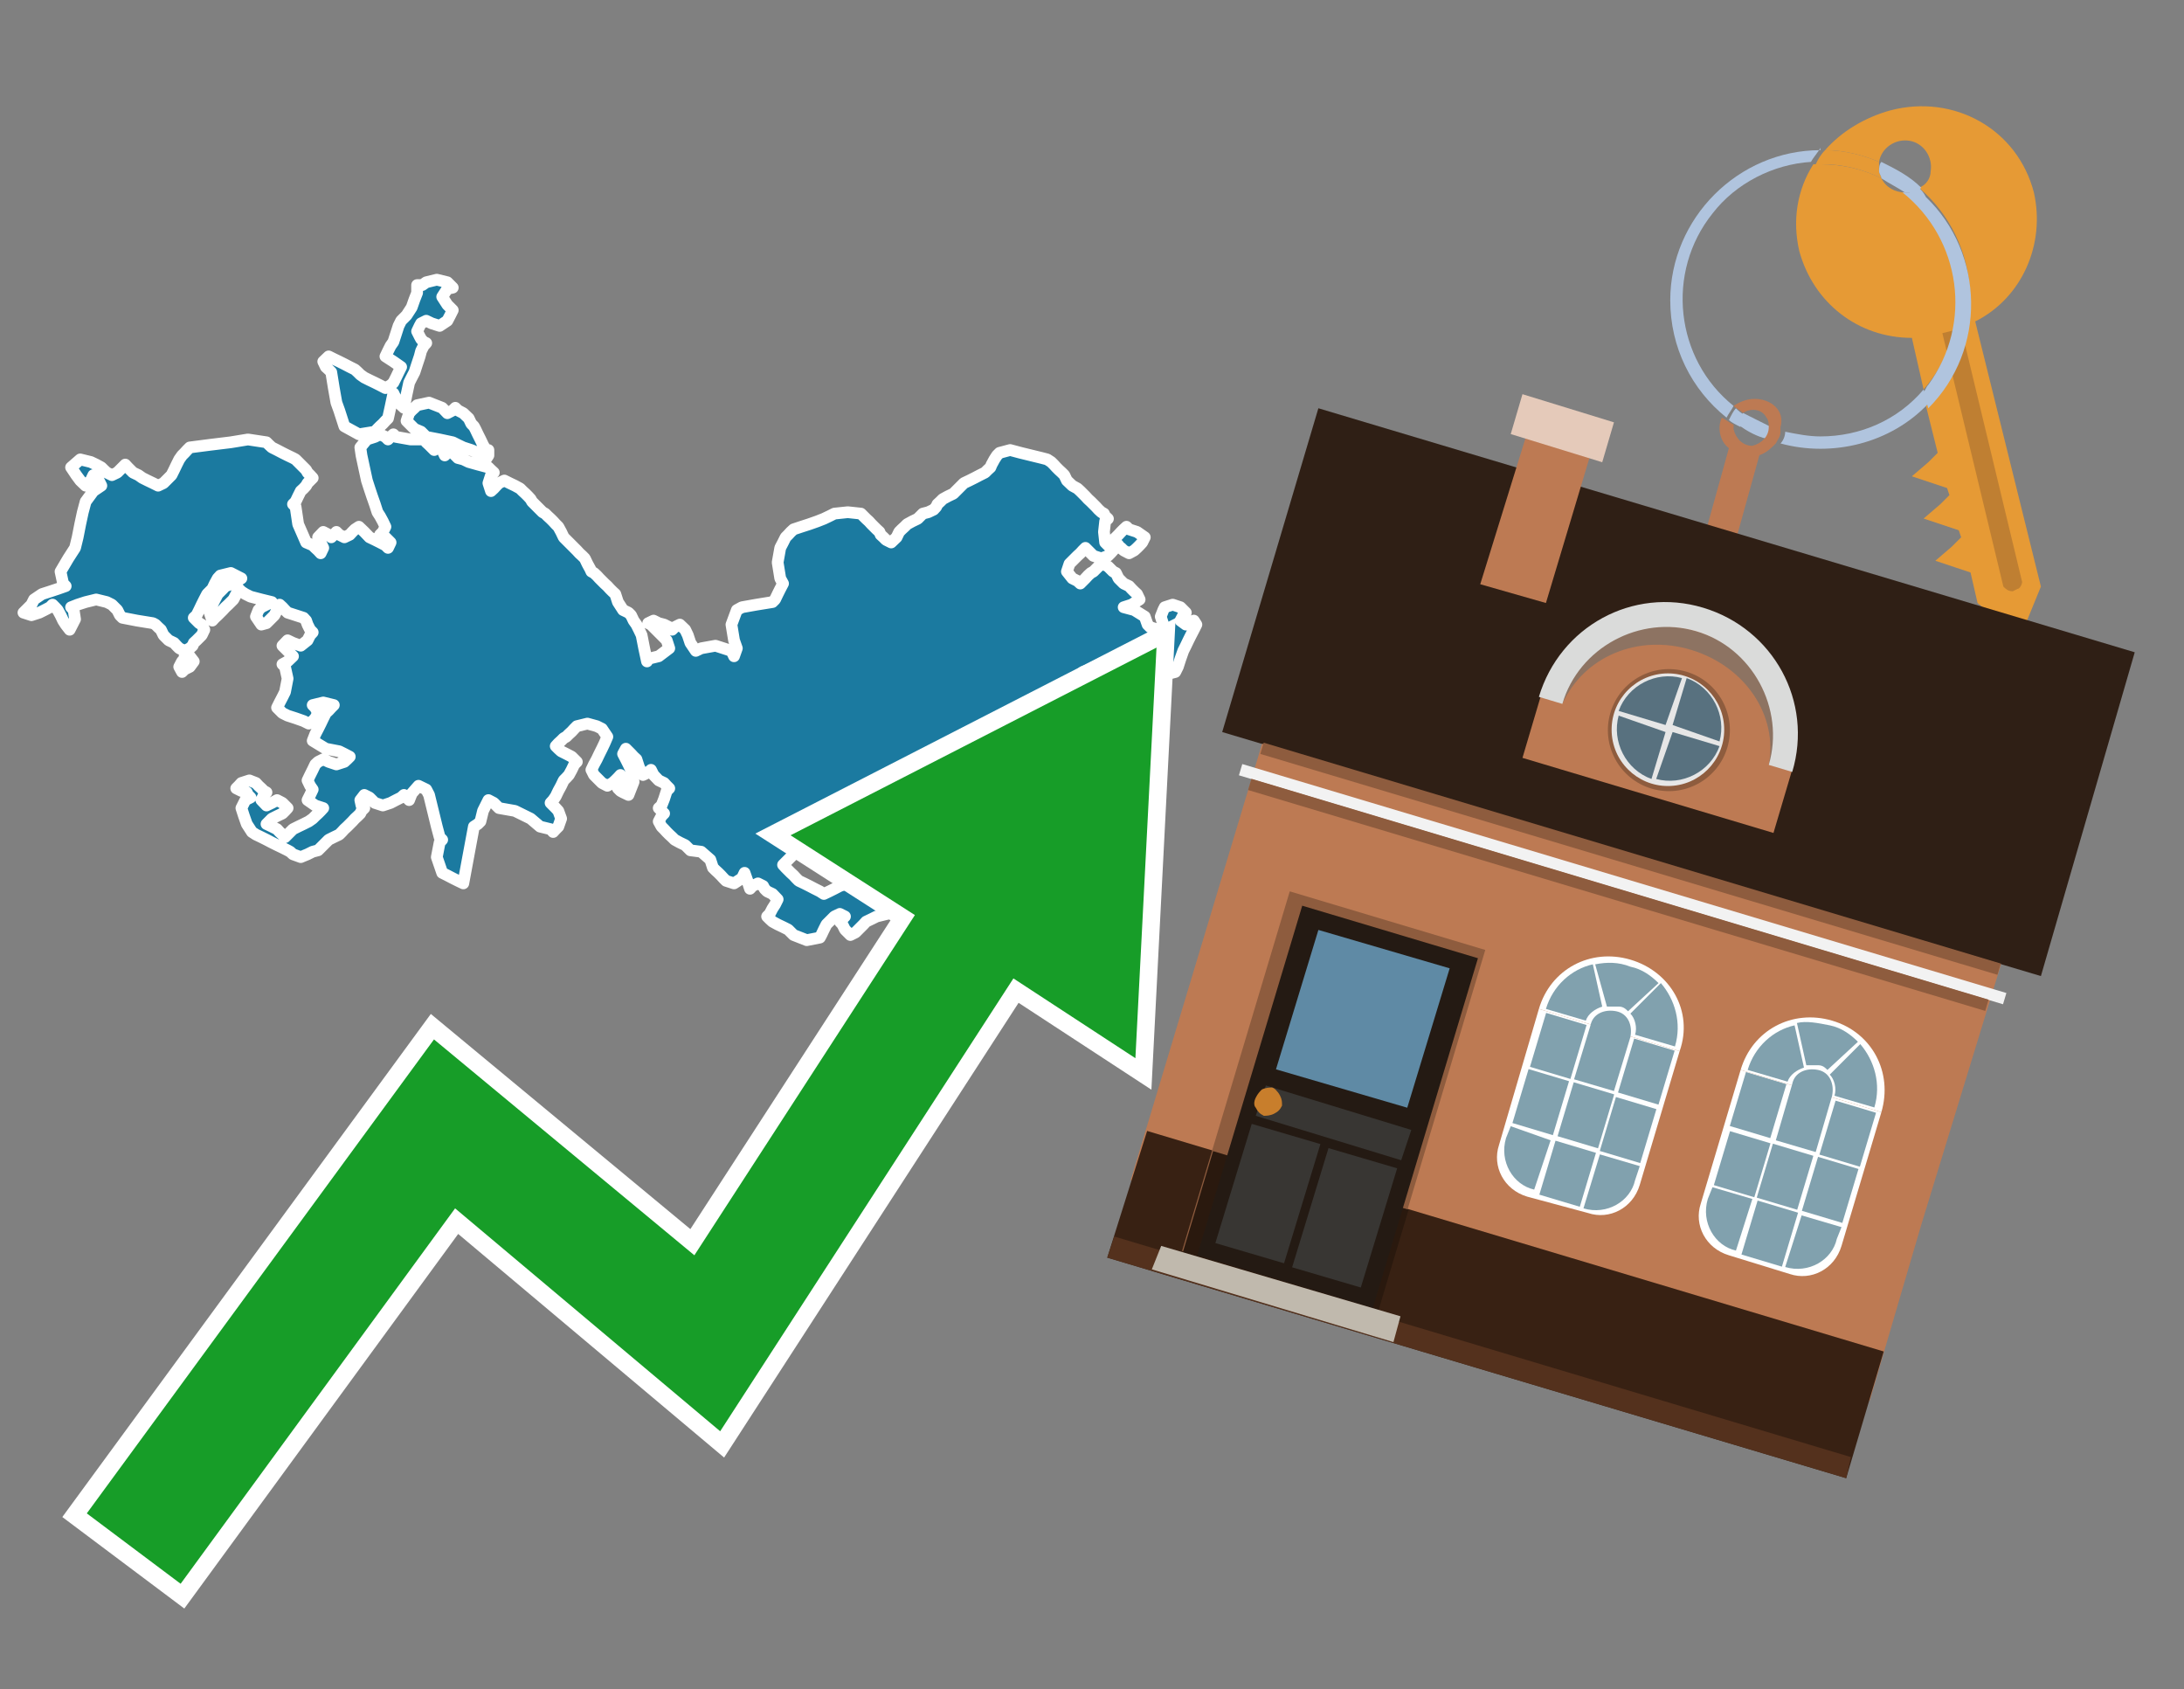 <?xml version="1.0" encoding="utf-8"?>
<!-- Generator: Adobe Illustrator 26.0.3, SVG Export Plug-In . SVG Version: 6.00 Build 0)  -->
<svg version="1.1" id="Text" xmlns="http://www.w3.org/2000/svg" xmlns:xlink="http://www.w3.org/1999/xlink" x="0px" y="0px"
	 width="93.1px" height="72px" viewBox="0 0 93.1 72" style="enable-background:new 0 0 93.1 72;" xml:space="preserve">
<rect x="0" y="0" width="93.1" height="72" fill="#808080" stroke="none"/>
<style type="text/css">
	.st0{fill:#1B7AA0;stroke:#FFFFFF;stroke-width:0.5;stroke-linejoin:round;}
	.st1{fill:none;stroke:#FFFFFF;stroke-width:1.5;stroke-miterlimit:10;}
	.st2{fill:#179D28;}
	.st3{fill:#E69A35;}
	.st4{fill:#B0C4DE;}
	.st5{fill:#BD7A53;}
	.st6{fill:#BF7F32;}
	.st7{fill-rule:evenodd;clip-rule:evenodd;fill:#2F1F15;}
	.st8{fill-rule:evenodd;clip-rule:evenodd;fill:#BD7A53;}
	.st9{fill-rule:evenodd;clip-rule:evenodd;fill:#382113;}
	.st10{fill-rule:evenodd;clip-rule:evenodd;fill:#54311D;}
	.st11{fill-rule:evenodd;clip-rule:evenodd;fill:#F2F2F2;}
	.st12{fill-rule:evenodd;clip-rule:evenodd;fill:#8E5C3E;}
	.st13{fill-rule:evenodd;clip-rule:evenodd;fill:#E5CABA;}
	.st14{fill-rule:evenodd;clip-rule:evenodd;fill:#2A190E;}
	.st15{fill:#241A13;}
	.st16{fill:#5F8AA5;}
	.st17{fill:#383633;}
	.st18{fill:#C87E2C;}
	.st19{fill-rule:evenodd;clip-rule:evenodd;fill:#C0B9AD;}
	.st20{fill-rule:evenodd;clip-rule:evenodd;fill:#FFFFFF;}
	.st21{fill-rule:evenodd;clip-rule:evenodd;fill:#81A1AE;}
	.st22{fill-rule:evenodd;clip-rule:evenodd;fill:#E6E6E6;}
	.st23{fill:#58717F;}
	.st24{opacity:0.6;fill-rule:evenodd;clip-rule:evenodd;fill:#6D6E6D;}
	.st25{fill:#DADBDA;}
</style>
<path class="st0" d="M18.17,18.85L18.29,18.96L18.4,19.07L18.51,19.18L18.62,19.07L18.74,18.96L18.85,19.18L18.96,19.41L19.07,19.3L19.19,19.18L19.3,19.3L19.41,19.41L19.52,19.52L19.75,19.58L19.98,19.69L20.37,19.8L20.82,19.92L20.93,20.03L21.05,20.14L20.93,20.25L20.82,20.59L20.93,20.93L21.05,20.82L21.16,20.7L21.27,20.59L21.5,20.48L21.72,20.59L21.95,20.7L22.17,20.82L22.28,20.93L22.4,21.04L22.51,21.15L22.62,21.27L22.68,21.38L22.79,21.49L22.9,21.6L23.02,21.72L23.13,21.83L23.24,21.89L23.35,22.0L23.47,22.11L23.58,22.22L23.69,22.34L23.8,22.45L23.92,22.67L24.03,22.9L24.14,23.01L24.25,23.12L24.37,23.24L24.48,23.35L24.59,23.46L24.7,23.58L24.82,23.69L24.93,23.8L25.04,24.03L25.16,24.25L25.21,24.36L25.32,24.42L25.44,24.53L25.55,24.65L25.66,24.76L25.77,24.87L25.89,24.98L26.0,25.1L26.11,25.21L26.23,25.32L26.34,25.66L26.56,26.0L26.79,26.11L26.9,26.22L27.01,26.45L27.13,26.62L27.24,26.84L27.35,27.07L27.46,27.63L27.58,28.19L27.63,28.08L28.08,27.97L28.53,27.63L28.42,27.29L28.31,27.18L28.2,27.07L28.08,26.95L27.97,26.84L27.86,26.73L27.75,26.62L27.63,26.56L27.86,26.45L28.08,26.56L28.31,26.62L28.53,26.73L28.65,26.84L28.76,26.73L28.98,26.62L29.21,26.84L29.32,27.07L29.43,27.4L29.66,27.74L29.89,27.63L30.5,27.52L31.18,27.74L31.29,27.97L31.41,27.63L31.29,27.29L31.18,26.62L31.41,26.0L31.63,25.88L32.25,25.77L32.93,25.66L33.04,25.55L33.15,25.32L33.26,25.1L33.38,24.87L33.26,24.65L33.15,23.97L33.26,23.35L33.38,23.12L33.49,22.9L33.6,22.79L33.71,22.67L33.83,22.56L34.16,22.45L34.5,22.34L34.84,22.22L35.12,22.11L35.35,22.0L35.57,21.89L36.14,21.83L36.7,21.89L36.81,22.0L36.92,22.11L37.04,22.22L37.15,22.34L37.26,22.45L37.37,22.56L37.49,22.67L37.54,22.79L37.66,22.9L37.77,23.01L37.99,23.12L38.22,22.9L38.33,22.67L38.44,22.56L38.56,22.45L38.67,22.34L38.89,22.22L39.12,22.11L39.23,22.0L39.34,21.89L39.57,21.83L39.8,21.72L39.91,21.6L39.96,21.49L40.08,21.38L40.19,21.27L40.41,21.15L40.64,21.04L40.75,20.93L40.86,20.82L40.98,20.7L41.09,20.59L41.32,20.48L41.54,20.37L41.77,20.25L41.99,20.14L42.1,20.03L42.22,19.92L42.27,19.8L42.39,19.58L42.5,19.41L42.61,19.3L43.06,19.18L43.51,19.3L43.96,19.41L44.41,19.52L44.64,19.58L44.81,19.69L44.92,19.8L45.03,19.92L45.14,20.03L45.26,20.14L45.37,20.25L45.48,20.48L45.71,20.7L45.93,20.82L46.05,20.93L46.16,21.04L46.27,21.15L46.38,21.27L46.5,21.38L46.61,21.49L46.72,21.6L46.83,21.72L46.95,21.83L47.06,21.89L47.11,22.0L47.23,22.11L47.11,22.22L47.06,22.67L47.11,23.12L47.23,23.24L47.34,23.35L47.45,23.46L47.34,23.58L47.23,23.69L46.95,23.8L46.61,23.69L46.5,23.58L46.38,23.46L46.27,23.35L46.16,23.46L46.05,23.58L45.93,23.69L45.82,23.8L45.71,23.91L45.59,24.03L45.48,24.36L45.71,24.65L45.93,24.76L46.05,24.87L46.16,24.76L46.27,24.65L46.38,24.53L46.5,24.42L46.61,24.36L46.72,24.25L46.83,24.14L47.0,24.03L47.23,24.14L47.34,24.25L47.45,24.36L47.57,24.42L47.68,24.65L47.9,24.87L48.13,24.98L48.24,25.1L48.35,25.21L48.47,25.32L48.58,25.55L48.24,25.77L47.9,25.88L48.35,26.0L48.8,26.28L48.92,26.62L49.03,26.73L49.37,26.84L49.65,26.73L49.59,26.62L49.48,26.28L49.59,26.0L49.65,25.88L49.99,25.77L50.32,25.88L50.44,26.0L50.55,26.11L50.44,26.22L50.32,26.45L50.55,26.62L50.77,26.56L50.89,26.45L51.0,26.62L50.89,26.84L50.77,27.07L50.66,27.29L50.55,27.52L50.44,27.74L50.32,28.08L50.21,28.42L50.1,28.64L49.2,28.87L48.35,28.76L47.79,28.64L47.23,28.53L46.72,28.42L46.16,28.64L46.05,28.87L45.93,28.92L45.71,29.04L45.48,29.15L45.26,29.26L45.03,29.37L44.86,29.49L44.64,29.6L44.52,29.71L44.41,29.83L44.19,29.94L43.96,30.05L43.85,30.16L43.74,30.28L43.62,30.39L43.51,30.5L43.4,30.61L43.29,30.73L43.17,30.84L43.06,30.95L42.84,31.06L42.61,31.18L42.5,31.29L42.39,31.4L42.27,31.46L42.22,31.57L42.1,31.68L41.99,31.8L41.88,31.91L41.77,32.02L41.65,32.13L41.54,32.25L41.43,32.36L41.32,32.58L41.2,32.81L41.09,32.92L40.98,33.03L40.86,33.15L40.75,33.26L40.64,33.37L40.53,33.49L40.41,33.6L40.19,33.71L39.96,33.6L39.63,33.49L39.34,33.6L39.01,33.71L38.67,33.77L38.44,33.88L38.22,33.99L38.11,34.1L37.99,34.22L37.77,34.33L37.54,34.44L37.32,34.56L37.15,34.44L37.04,34.33L36.92,34.22L36.81,34.1L36.7,34.44L36.59,34.78L36.47,34.89L36.25,35.01L36.02,35.12L35.68,35.23L35.35,35.34L35.23,35.46L35.12,35.57L35.23,35.68L35.35,35.96L35.12,36.3L34.95,36.53L34.84,36.75L34.73,36.53L34.28,36.3L33.83,36.41L33.71,36.53L33.6,36.64L33.49,36.75L33.38,36.86L33.49,36.98L33.6,37.09L33.71,37.2L33.83,37.31L33.94,37.43L34.05,37.54L34.28,37.65L34.5,37.76L34.73,37.88L34.95,37.99L35.12,38.1L35.35,37.99L35.57,37.88L35.8,37.76L36.14,37.65L36.47,37.43L36.59,37.2L36.7,37.09L36.92,36.98L37.15,36.86L37.26,36.75L37.37,36.41L37.26,36.13L37.15,36.02L37.71,35.91L38.22,36.08L37.99,36.3L37.77,36.24L37.66,36.13L37.54,36.41L37.66,36.75L37.77,36.98L37.88,37.2L37.99,37.09L38.22,36.98L38.44,37.2L38.56,37.43L38.67,37.31L38.78,37.2L38.89,36.98L39.01,36.75L39.12,36.53L39.23,36.3L39.34,36.41L39.46,36.53L39.57,36.64L39.46,36.75L39.34,36.86L39.46,36.98L39.57,37.09L39.68,37.2L39.8,37.31L39.91,37.43L39.96,37.31L40.19,37.2L40.41,37.31L40.53,37.43L40.64,37.2L40.25,36.98L39.8,36.86L39.96,36.75L40.19,36.53L40.3,36.3L40.41,36.24L40.53,36.13L40.64,36.24L40.75,36.3L40.86,36.41L40.98,36.53L41.09,36.41L41.32,36.3L41.54,36.08L41.65,35.91L41.77,35.79L41.99,35.68L42.22,35.91L42.1,36.13L41.99,36.41L41.65,36.75L41.32,36.86L41.2,36.98L41.09,37.09L40.98,37.2L40.86,37.43L40.75,37.65L40.64,37.76L40.75,37.88L40.86,37.99L40.64,38.1L40.41,37.99L40.19,37.88L39.96,37.99L39.8,38.1L39.57,38.22L39.34,38.33L39.12,38.5L38.67,38.72L38.22,38.83L37.82,38.95L37.37,39.06L37.15,39.17L36.92,39.28L36.81,39.4L36.7,39.51L36.59,39.62L36.47,39.74L36.25,39.85L36.02,39.62L35.91,39.4L35.8,39.28L35.91,39.17L36.02,39.06L35.8,38.95L35.57,39.06L35.46,39.17L35.35,39.28L35.23,39.4L35.12,39.62L35.01,39.85L34.95,39.96L34.39,40.07L33.83,39.85L33.6,39.62L33.38,39.51L33.15,39.4L32.93,39.28L32.81,39.17L32.7,39.06L32.81,38.95L32.93,38.72L33.04,38.55L33.15,38.33L32.93,38.1L32.7,37.99L32.59,37.88L32.53,37.76L32.31,37.65L32.08,37.76L31.97,37.88L31.86,37.54L31.74,37.2L31.63,37.43L31.29,37.65L30.95,37.54L30.84,37.43L30.73,37.31L30.62,37.2L30.5,37.09L30.39,36.98L30.28,36.64L29.89,36.3L29.43,36.24L29.32,36.13L29.21,36.02L28.98,35.91L28.76,35.79L28.65,35.68L28.53,35.57L28.42,35.46L28.31,35.34L28.2,35.23L28.08,35.01L28.2,34.78L28.31,34.67L28.2,34.56L28.08,34.44L28.2,34.33L28.31,34.05L28.42,33.71L28.53,33.6L28.42,33.49L28.31,33.37L28.08,33.26L27.86,33.03L27.75,32.81L27.63,32.92L27.41,33.03L27.24,32.7L27.13,32.36L27.01,32.25L26.9,32.13L26.79,32.02L26.68,31.91L26.56,32.13L26.68,32.36L26.79,32.58L26.9,32.81L27.01,33.32L26.79,33.88L26.56,33.77L26.45,33.71L26.34,33.6L26.45,33.49L26.56,33.26L26.45,33.03L26.34,33.15L26.23,33.26L26.11,33.37L25.89,33.49L25.66,33.37L25.55,33.26L25.44,33.15L25.32,33.03L25.21,32.81L25.32,32.58L25.44,32.36L25.55,32.13L25.66,31.91L25.77,31.68L25.89,31.4L25.66,31.06L25.44,30.95L25.04,30.84L24.59,30.95L24.48,31.06L24.37,31.18L24.25,31.29L24.14,31.4L24.03,31.46L23.92,31.57L23.8,31.68L23.69,31.8L23.8,31.91L23.92,32.02L24.14,32.13L24.37,32.25L24.48,32.36L24.59,32.47L24.48,32.58L24.37,32.81L24.25,33.03L24.14,33.15L24.03,33.26L23.92,33.49L23.8,33.71L23.69,33.94L23.58,34.1L23.47,34.22L23.58,34.33L23.69,34.44L23.8,34.56L23.92,34.89L23.8,35.23L23.69,35.34L23.58,35.46L23.47,35.34L23.02,35.23L22.62,34.89L21.95,34.56L21.27,34.44L21.16,34.33L21.05,34.22L20.82,34.1L20.59,34.56L20.48,35.01L20.37,35.12L20.2,35.23L19.98,36.41L19.75,37.65L19.52,37.54L19.3,37.43L19.07,37.31L18.85,37.2L18.62,36.53L18.74,35.91L18.85,35.79L18.74,35.68L18.62,35.23L18.51,34.78L18.4,34.33L18.29,33.88L18.17,33.65L17.84,33.49L17.55,33.82L17.44,34.1L17.33,33.99L17.22,33.88L17.1,33.99L16.88,34.1L16.65,34.22L16.32,34.33L15.98,34.22L15.86,34.1L15.75,33.99L15.53,33.88L15.36,34.1L15.41,34.33L15.53,34.44L15.41,34.56L15.36,34.67L15.25,34.78L15.13,34.89L15.02,35.01L14.91,35.12L14.8,35.23L14.68,35.34L14.57,35.46L14.46,35.57L14.23,35.68L14.01,35.79L13.89,35.91L13.78,36.02L13.67,36.13L13.56,36.24L13.33,36.3L13.11,36.41L12.82,36.53L12.49,36.41L12.37,36.3L12.26,36.24L12.04,36.13L11.81,36.02L11.59,35.91L11.36,35.79L11.14,35.68L10.91,35.57L10.74,35.46L10.52,35.12L10.4,34.78L10.29,34.44L10.46,34.1L10.68,33.99L10.57,33.88L10.52,33.77L10.29,33.71L10.07,33.6L10.18,33.49L10.29,33.37L10.63,33.26L10.91,33.37L11.02,33.49L11.14,33.6L11.25,33.71L11.36,33.77L11.25,33.88L11.14,34.1L11.36,34.33L11.59,34.22L11.81,34.1L12.04,34.22L12.15,34.33L12.26,34.44L12.15,34.56L12.04,34.67L11.81,34.78L11.59,34.89L11.47,35.01L11.36,35.12L11.59,35.23L11.81,35.34L11.92,35.46L12.04,35.57L12.15,35.68L12.26,35.57L12.37,35.46L12.49,35.34L12.71,35.23L12.94,35.12L13.16,35.01L13.33,34.89L13.44,34.78L13.56,34.67L13.67,34.56L13.78,34.44L13.44,34.33L13.11,34.1L13.22,33.88L13.33,33.65L13.22,33.49L13.11,33.26L13.22,33.03L13.33,32.81L13.44,32.58L13.56,32.47L13.78,32.36L14.01,32.47L14.34,32.58L14.68,32.47L14.8,32.36L14.91,32.25L14.68,32.13L14.46,32.02L13.89,31.91L13.33,31.57L13.44,31.29L13.56,31.06L13.67,30.84L13.78,30.61L13.89,30.39L14.01,30.28L14.12,30.16L14.23,30.05L13.78,29.94L13.33,30.05L13.44,30.16L13.56,30.39L13.44,30.61L13.33,30.73L13.16,30.84L12.94,30.73L12.6,30.61L12.26,30.5L12.04,30.39L11.81,30.16L11.92,29.94L12.04,29.71L12.15,29.49L12.26,28.92L12.15,28.42L12.04,28.31L12.26,28.19L12.49,27.97L12.26,27.74L12.04,27.52L12.26,27.29L12.49,27.4L12.82,27.52L13.11,27.29L13.22,27.07L13.33,26.95L13.22,26.84L13.11,26.62L13.05,26.45L12.94,26.33L12.6,26.22L12.26,26.11L12.15,26.0L12.04,25.88L11.92,25.77L11.81,26.0L11.7,26.22L11.59,26.33L11.47,26.45L11.36,26.56L11.14,26.62L10.91,26.28L11.02,26.0L11.14,25.88L11.36,25.77L11.59,25.66L11.14,25.55L10.68,25.43L10.46,25.32L10.29,25.21L10.18,25.1L10.07,25.32L9.95,25.55L9.84,25.66L9.73,25.77L9.61,25.88L9.5,26.0L9.39,26.11L9.28,26.22L9.16,26.33L9.05,26.45L8.94,26.11L9.05,25.77L9.16,25.55L9.28,25.32L9.39,25.21L9.5,25.1L9.61,24.98L9.95,24.87L10.29,24.65L9.84,24.42L9.39,24.53L9.28,24.65L9.16,24.87L9.05,25.1L8.94,25.21L8.83,25.32L8.71,25.55L8.6,25.77L8.49,26.0L8.38,26.22L8.26,26.33L8.38,26.45L8.49,26.56L8.6,26.62L8.71,26.84L8.6,27.07L8.49,27.18L8.38,27.29L8.26,27.4L8.21,27.52L8.09,27.63L7.87,27.74L7.64,27.63L7.53,27.52L7.42,27.4L7.19,27.29L6.97,27.07L6.86,26.84L6.74,26.73L6.63,26.62L6.52,26.56L5.84,26.45L5.22,26.33L5.11,26.22L5.0,26.0L4.77,25.77L4.55,25.66L4.1,25.55L3.65,25.66L3.31,25.77L3.03,25.88L3.14,26.0L3.2,26.39L2.97,26.84L2.8,26.62L2.69,26.45L2.58,26.22L2.46,26.0L2.35,25.88L2.24,25.77L2.13,25.88L1.9,26.0L1.68,26.11L1.34,26.22L1.0,26.11L1.11,26.0L1.23,25.88L1.34,25.77L1.45,25.55L1.79,25.32L2.13,25.21L2.46,25.1L2.8,24.98L2.69,24.87L2.58,24.36L2.91,23.8L3.2,23.35L3.31,22.9L3.42,22.34L3.53,21.83L3.65,21.38L3.98,20.93L4.32,20.7L4.21,20.48L4.1,20.37L3.98,20.25L3.87,20.48L3.65,20.7L3.42,20.48L3.25,20.25L3.03,19.92L3.42,19.58L3.87,19.69L4.1,19.8L4.32,19.92L4.43,20.03L4.55,20.14L4.77,20.25L5.0,20.14L5.11,20.03L5.22,19.92L5.34,19.8L5.45,19.92L5.56,20.03L5.67,20.14L5.9,20.25L6.07,20.37L6.29,20.48L6.52,20.59L6.74,20.7L6.97,20.59L7.08,20.48L7.19,20.37L7.31,20.25L7.42,20.03L7.53,19.8L7.64,19.58L7.76,19.41L7.87,19.3L7.98,19.18L8.09,19.07L8.94,18.96L9.84,18.85L10.57,18.73L11.36,18.85L11.47,18.96L11.59,19.07L11.81,19.18L12.04,19.3L12.26,19.41L12.49,19.52L12.6,19.58L12.71,19.69L12.82,19.8L12.94,19.92L13.05,20.03L13.11,20.14L13.22,20.25L13.33,20.37L13.22,20.48L13.11,20.59L13.05,20.7L12.94,20.82L12.82,20.93L12.71,21.15L12.6,21.38L12.49,21.49L12.6,21.6L12.71,22.34L13.05,23.12L13.33,23.24L13.44,23.35L13.56,23.46L13.67,23.58L13.78,23.35L13.67,23.12L13.56,22.9L13.78,22.67L14.01,22.79L14.12,22.9L14.23,22.79L14.34,22.67L14.46,22.79L14.68,22.9L14.91,22.79L15.02,22.67L15.13,22.56L15.3,22.45L15.53,22.67L15.75,22.9L15.98,23.01L16.2,23.12L16.43,23.24L16.54,23.35L16.65,23.12L16.43,22.9L16.2,22.79L16.32,22.67L16.43,22.45L16.32,22.22L16.2,22.0L16.09,21.83L15.98,21.49L15.86,21.15L15.75,20.82L15.64,20.48L15.53,19.97L15.41,19.41L15.36,19.07L15.64,18.73L15.98,18.62L16.2,18.51L16.43,18.62L16.54,18.73L16.65,18.62L16.77,18.51L16.88,18.62L17.5,18.73L18.17,18.73ZM47.68,23.24L47.57,23.12L47.45,23.01L47.57,22.9L47.68,22.79L47.79,22.67L47.9,22.56L48.02,22.45L48.13,22.56L48.47,22.67L48.8,22.9L48.69,23.12L48.58,23.24L48.47,23.35L48.35,23.46L48.13,23.58L47.9,23.46L47.79,23.35L47.68,23.35ZM20.82,19.41L20.71,19.58L20.59,19.52L20.48,19.41L20.37,19.3L20.09,19.18L19.75,19.07L19.52,18.96L19.3,18.85L18.74,18.73L18.17,18.62L18.06,18.51L17.95,18.4L17.67,18.28L17.33,17.94L17.44,17.61L17.55,17.49L17.67,17.38L17.78,17.27L18.29,17.16L18.85,17.38L19.07,17.61L19.3,17.49L19.41,17.38L19.52,17.49L19.75,17.61L19.98,17.83L20.09,18.06L20.2,18.17L20.26,18.28L20.37,18.51L20.48,18.73L20.59,18.96L20.71,19.18L20.82,19.18ZM8.09,27.97L8.26,28.19L8.09,28.42L7.87,28.53L7.76,28.64L7.64,28.42L7.76,28.19L7.87,28.08L7.87,27.97ZM18.0,12.15L18.17,12.03L18.62,11.92L19.07,12.03L19.19,12.15L19.3,12.26L19.07,12.31L18.85,12.65L19.07,12.99L19.3,13.22L19.19,13.44L19.07,13.67L18.74,13.89L18.4,13.78L18.17,13.67L17.95,13.78L17.89,13.89L17.78,14.12L17.89,14.34L17.95,14.45L18.06,14.57L18.17,14.62L18.06,14.74L17.95,14.96L17.89,15.19L17.78,15.52L17.67,15.86L17.55,16.09L17.44,16.31L17.33,16.82L17.22,17.38L17.1,17.27L16.99,17.16L16.88,16.99L16.77,16.76L16.65,17.33L16.54,17.83L16.43,17.94L16.32,18.06L16.2,18.17L16.09,18.28L15.98,18.4L15.3,18.51L14.68,18.17L14.57,17.83L14.46,17.49L14.34,17.16L14.23,16.54L14.12,15.86L14.01,15.75L13.89,15.64L13.78,15.41L14.01,15.19L14.23,15.3L14.46,15.41L14.68,15.52L14.91,15.64L15.13,15.75L15.25,15.86L15.36,15.97L15.53,16.09L15.75,16.2L15.98,16.31L16.2,16.42L16.43,16.54L16.65,16.42L16.77,16.31L16.88,16.09L16.99,15.86L17.1,15.64L16.77,15.41L16.43,15.19L16.54,14.96L16.65,14.74L16.77,14.57L16.88,14.23L16.99,13.89L17.1,13.67L17.33,13.44L17.55,13.1L17.67,12.76L17.78,12.48L17.78,12.15Z"/>
<polygon class="st1" points="49.3,27.6 33.7,35.6 39,39 29.6,53.5 18.5,44.3 3.7,64.5 7.7,67.5 19.4,51.5 30.7,61 43.2,41.7 
	48.4,45.1 "/>
<polygon class="st2" points="49.3,27.6 33.7,35.6 39,39 29.6,53.5 18.5,44.3 3.7,64.5 7.7,67.5 19.4,51.5 30.7,61 43.2,41.7 
	48.4,45.1 "/>
<path class="st3" d="M80.2,7.6c0-0.1-0.1-0.2-0.1-0.3c0-0.1,0-0.3,0-0.4c-0.7-0.3-1.5-0.5-2.3-0.5c-0.2,0.2-0.3,0.4-0.4,0.6
	c0.1,0,0.2,0,0.3,0C78.5,7,79.4,7.2,80.2,7.6z"/>
<path class="st4" d="M77.6,6.4c-3.5,0-6.4,2.9-6.4,6.4c0,2,0.9,3.8,2.4,5c0.1-0.2,0.2-0.3,0.3-0.5c-2.5-2-2.9-5.7-0.9-8.2
	c1-1.3,2.6-2.1,4.2-2.2c0.1-0.2,0.3-0.4,0.4-0.6V6.4z"/>
<path class="st3" d="M84.2,13.7c2-1,3-3.3,2.5-5.5C86,5.5,83.3,4,80.6,4.7c-1.1,0.3-2.1,0.9-2.8,1.7c0.8,0,1.6,0.2,2.3,0.5
	c0.1-0.6,0.7-1,1.3-0.9c0.6,0.1,1,0.7,0.9,1.3c0,0.3-0.2,0.6-0.5,0.7c2.7,2.3,2.9,6.4,0.6,9c-0.1,0.1-0.2,0.2-0.3,0.3l0.5,2
	l-0.4,0.4l-0.7,0.6l0.9,0.3l0.6,0.2l0.1,0.3l-0.4,0.4L82,22.1l0.9,0.3l0.6,0.2l0.1,0.3l-0.4,0.4l-0.7,0.6l0.9,0.3l0.6,0.2l0.3,1.3
	l1.8,1.5L87,25L84.2,13.7z"/>
<path class="st3" d="M81.2,8.2c-0.4,0-0.8-0.2-1-0.6C79.4,7.2,78.5,7,77.6,7c-0.1,0-0.2,0-0.3,0c-0.7,1.1-0.9,2.4-0.6,3.7
	c0.6,2.2,2.5,3.7,4.8,3.7l0.5,2.2c2.1-2.4,1.9-6.1-0.6-8.2C81.3,8.3,81.2,8.3,81.2,8.2z"/>
<path class="st4" d="M74.1,18.1c0.4,0.3,0.8,0.5,1.2,0.6c0.1-0.1,0.2-0.3,0.2-0.5l0,0c-0.4-0.2-0.8-0.4-1.2-0.6
	C74.2,17.8,74.1,17.9,74.1,18.1z"/>
<path class="st4" d="M74.4,17.7c-0.2-0.1-0.3-0.2-0.4-0.3c-0.1,0.1-0.2,0.3-0.3,0.5c0.1,0.1,0.3,0.2,0.5,0.3
	C74.1,17.9,74.2,17.8,74.4,17.7z"/>
<path class="st5" d="M74.8,17c-0.3,0-0.6,0.1-0.9,0.3c0.1,0.1,0.3,0.2,0.4,0.3c0.3-0.2,0.8-0.2,1,0.2c0.1,0.1,0.1,0.3,0.1,0.4l0,0
	c0,0.4-0.3,0.7-0.7,0.8c-0.4,0-0.7-0.3-0.8-0.7c0,0,0,0,0-0.1v-0.1c-0.2-0.1-0.3-0.2-0.5-0.3c-0.2,0.4-0.1,1,0.3,1.3l-1,3.6L74,23
	l1-3.6c0.3-0.1,0.5-0.3,0.7-0.5c0.1-0.2,0.2-0.3,0.2-0.5c0-0.1,0-0.1,0-0.2C76.1,17.5,75.5,17,74.8,17z"/>
<path class="st6" d="M86,25.1l-0.2,0.1c-0.2,0-0.3-0.1-0.4-0.2l0,0l-2.6-10.8l0.8-0.2l2.6,10.8C86.2,24.9,86.1,25.1,86,25.1L86,25.1
	z"/>
<path class="st4" d="M80.1,7.3c0,0.1,0.1,0.2,0.1,0.3c0.3,0.2,0.7,0.4,1,0.6c0.1,0,0.2,0,0.3,0c0.1,0,0.3-0.1,0.4-0.2
	c-0.5-0.5-1.1-0.8-1.7-1.1C80.1,7,80.1,7.2,80.1,7.3z"/>
<path class="st4" d="M77.6,18.6c-0.5,0-1-0.1-1.5-0.2c0,0.2-0.1,0.4-0.2,0.5c2.2,0.6,4.7,0,6.3-1.7L82,16.6
	C80.9,17.9,79.3,18.6,77.6,18.6z"/>
<path class="st4" d="M81.8,8c-0.1,0.1-0.2,0.1-0.4,0.2c-0.1,0-0.2,0-0.3,0c2.5,2,3,5.6,1.1,8.2c-0.1,0.1-0.1,0.2-0.2,0.3l0.2,0.7
	c2.5-2.5,2.4-6.6-0.1-9C82,8.2,81.9,8.1,81.8,8L81.8,8z"/>
<g>
	<polygon class="st7" points="87,41.6 52.1,31.2 56.2,17.4 91,27.8 87,41.6 	"/>
	<polygon class="st8" points="81.9,52.2 85.3,41.1 53.8,31.7 48.2,50.3 79.7,59.7 	"/>
	<polygon class="st9" points="78.7,63 80.3,57.6 48.9,48.2 47.2,53.6 78.7,63 	"/>
	<polygon class="st10" points="78.7,63 78.9,62.1 47.5,52.7 47.2,53.6 78.7,63 	"/>
	
		<rect x="52.1" y="37.4" transform="matrix(-0.958 -0.287 0.287 -0.958 124.563 93.583)" class="st11" width="34" height="0.5"/>
	
		<rect x="52.6" y="37.9" transform="matrix(-0.958 -0.287 0.287 -0.958 124.14 94.489)" class="st12" width="32.8" height="0.5"/>
	
		<rect x="53" y="36.4" transform="matrix(-0.958 -0.287 0.287 -0.958 125.475 91.628)" class="st12" width="32.8" height="0.5"/>
	<polygon class="st8" points="68,18.7 65.3,17.8 63.1,24.9 65.9,25.7 68,18.7 	"/>
	<polygon class="st13" points="68.8,18 64.9,16.8 64.4,18.5 68.3,19.7 68.8,18 	"/>
	<g>
		<rect x="52.5" y="38.9" transform="matrix(0.958 0.287 -0.287 0.958 15.849 -14.344)" class="st12" width="8.7" height="16"/>
		
			<rect x="50.9" y="50.2" transform="matrix(0.958 0.287 -0.287 0.958 17.358 -13.64)" class="st14" width="8.7" height="4.5"/>
		<g transform="matrix( 0.861, 0, 0, 0.861, 2148,666.7) ">
			<g>
				<g id="Symbol_9_0_Layer2_0_MEMBER_8_MEMBER_12_MEMBER_0_FILL_00000014599094976698332750000017450647480159288714_">
					<path class="st15" d="M-2430.3-729.5l8.7,2.6l-5.2,17.3l-8.7-2.6L-2430.3-729.5z"/>
				</g>
			</g>
		</g>
		<g transform="matrix( 0.861, 0, 0, 0.861, 2148,666.7) ">
			<g>
				<g id="Symbol_9_0_Layer2_0_MEMBER_8_MEMBER_12_MEMBER_1_MEMBER_1_FILL_00000044877452633822415250000012838657942505378697_">
					<path class="st16" d="M-2423-726.4l-2.1,6.9l-6.5-1.9l2.1-6.9L-2423-726.4z"/>
				</g>
			</g>
		</g>
		<g transform="matrix( 0.861, 0, 0, 0.861, 2148,666.7) ">
			<g>
				<g id="Symbol_9_0_Layer2_0_MEMBER_8_MEMBER_12_MEMBER_2_MEMBER_0_FILL_00000128454501898370036030000003861990524587710870_">
					<path class="st17" d="M-2430.8-711.6l1.8-5.9l3.4,1l-1.8,5.9L-2430.8-711.6z"/>
				</g>
			</g>
		</g>
		<g transform="matrix( 0.861, 0, 0, 0.861, 2148,666.7) ">
			<g>
				<g id="Symbol_9_0_Layer2_0_MEMBER_8_MEMBER_12_MEMBER_2_MEMBER_1_FILL_00000068665017512549111380000015570233324217231799_">
					<path class="st17" d="M-2434.6-712.8l1.8-5.9l3.4,1l-1.8,5.9L-2434.6-712.8z"/>
				</g>
			</g>
		</g>
		<g transform="matrix( 0.861, 0, 0, 0.861, 2148,666.7) ">
			<g>
				<g id="Symbol_9_0_Layer2_0_MEMBER_8_MEMBER_12_MEMBER_2_MEMBER_1_FILL_00000005225540449741130250000008347087072572673964_">
					<path class="st17" d="M-2432.6-719.1l0.5-1.5l7.2,2.2l-0.5,1.5L-2432.6-719.1z"/>
				</g>
			</g>
		</g>
		<g transform="matrix( 0.861, 0, 0, 0.861, 2148,666.7) ">
			<g>
				<g id="Symbol_9_0_Layer2_0_MEMBER_8_MEMBER_13_FILL_00000131350348810376896810000002969418600929340805_">
					<path class="st18" d="M-2432.6-720c0.1-0.2,0.2-0.3,0.3-0.4c0.2-0.1,0.4-0.1,0.5-0.1s0.3,0.2,0.4,0.4c0.1,0.2,0.1,0.3,0.1,0.5
						c-0.1,0.2-0.2,0.3-0.4,0.4c-0.2,0.1-0.4,0.1-0.5,0.1c-0.2-0.1-0.3-0.2-0.4-0.4C-2432.7-719.6-2432.7-719.8-2432.6-720z"/>
				</g>
			</g>
		</g>
		<polygon class="st19" points="59.4,57.2 59.7,56.1 49.5,53.1 49.1,54.1 59.4,57.2 		"/>
	</g>
	<g>
		<g>
			<path class="st20" d="M65.6,43l6,1.8l-1.7,5.7c-0.3,1-1.3,1.5-2.2,1.2L65.1,51c-1-0.3-1.5-1.3-1.2-2.2L65.6,43L65.6,43z"/>
		</g>
		<rect x="69" y="44.8" transform="matrix(0.287 -0.958 0.958 0.287 6.252 99.807)" class="st21" width="2.4" height="1.8"/>
		<rect x="65.2" y="43.7" transform="matrix(0.287 -0.958 0.958 0.287 4.643 95.388)" class="st21" width="2.4" height="1.8"/>
		<rect x="68.2" y="47.2" transform="matrix(0.287 -0.958 0.958 0.287 3.405 100.843)" class="st21" width="2.4" height="1.8"/>
		<rect x="66.4" y="46.7" transform="matrix(0.287 -0.958 0.958 0.287 2.601 98.633)" class="st21" width="2.4" height="1.8"/>
		<rect x="64.5" y="46.1" transform="matrix(0.287 -0.958 0.958 0.287 1.797 96.424)" class="st21" width="2.4" height="1.8"/>
		<path class="st21" d="M69.9,49.7l-1.7-0.5l-0.7,2.3l0,0c1,0.3,2-0.3,2.2-1.2L69.9,49.7z"/>
		<rect x="65.6" y="49.1" transform="matrix(0.287 -0.958 0.958 0.287 -0.245 99.669)" class="st21" width="2.4" height="1.8"/>
		<path class="st21" d="M66.1,48.6L64.4,48l-0.2,0.5c-0.3,1,0.3,2,1.2,2.2v0L66.1,48.6z"/>
		<path class="st20" d="M69.5,40.9c-1.7-0.5-3.4,0.4-3.9,2.1l6,1.8C72.2,43.1,71.2,41.4,69.5,40.9z"/>
		<path class="st21" d="M69.5,44.2C69.5,44.2,69.5,44.2,69.5,44.2c0.1-0.5-0.1-1-0.6-1.1c-0.5-0.1-1,0.1-1.1,0.6c0,0,0,0,0,0
			L67.1,46l1.7,0.5L69.5,44.2L69.5,44.2z"/>
		<path class="st21" d="M68.5,42.9c0.2,0,0.3,0,0.5,0c0.2,0,0.3,0.1,0.4,0.2l1.3-1.2c-0.3-0.3-0.7-0.6-1.2-0.7
			C69,41,68.5,41,68,41.1L68.5,42.9z"/>
		<path class="st21" d="M69.5,43.2c0.2,0.2,0.3,0.6,0.2,0.9l1.7,0.5c0.3-1,0-2-0.6-2.7L69.5,43.2z"/>
		<path class="st21" d="M67.6,43.5c0.1-0.3,0.4-0.5,0.7-0.6l-0.4-1.8c-0.9,0.2-1.7,0.9-2,1.9L67.6,43.5z"/>
	</g>
	<g>
		<g>
			<path class="st20" d="M74.2,45.6l6,1.8l-1.7,5.7c-0.3,1-1.3,1.5-2.2,1.2l-2.6-0.8c-1-0.3-1.5-1.3-1.2-2.2L74.2,45.6L74.2,45.6z"
				/>
		</g>
		<rect x="77.5" y="47.4" transform="matrix(0.287 -0.958 0.958 0.287 9.907 109.85)" class="st21" width="2.4" height="1.8"/>
		<rect x="73.8" y="46.2" transform="matrix(0.287 -0.958 0.958 0.287 8.299 105.431)" class="st21" width="2.4" height="1.8"/>
		<rect x="76.8" y="49.8" transform="matrix(0.287 -0.958 0.958 0.287 7.061 110.886)" class="st21" width="2.4" height="1.8"/>
		<rect x="74.9" y="49.2" transform="matrix(0.287 -0.958 0.958 0.287 6.257 108.677)" class="st21" width="2.4" height="1.8"/>
		<rect x="73" y="48.7" transform="matrix(0.287 -0.958 0.958 0.287 5.453 106.467)" class="st21" width="2.4" height="1.8"/>
		<path class="st21" d="M78.5,52.3l-1.7-0.5L76.1,54l0,0c1,0.3,2-0.3,2.2-1.2L78.5,52.3z"/>
		<rect x="74.2" y="51.7" transform="matrix(0.287 -0.958 0.958 0.287 3.411 109.713)" class="st21" width="2.4" height="1.8"/>
		<path class="st21" d="M74.7,51.1L73,50.6l-0.2,0.5c-0.3,1,0.3,2,1.2,2.2l0,0L74.7,51.1z"/>
		<path class="st20" d="M78.1,43.5c-1.7-0.5-3.4,0.4-3.9,2.1l6,1.8C80.7,45.7,79.8,44,78.1,43.5z"/>
		<path class="st21" d="M78.1,46.7C78.1,46.7,78.1,46.7,78.1,46.7c0.1-0.5-0.1-1-0.6-1.1c-0.5-0.1-1,0.1-1.1,0.6c0,0,0,0,0,0
			l-0.7,2.4l1.7,0.5L78.1,46.7L78.1,46.7z"/>
		<path class="st21" d="M77,45.4c0.2,0,0.3,0,0.5,0c0.2,0,0.3,0.1,0.4,0.2l1.3-1.2c-0.3-0.3-0.7-0.6-1.2-0.7c-0.5-0.1-1-0.2-1.4-0.1
			L77,45.4z"/>
		<path class="st21" d="M78,45.8c0.2,0.2,0.3,0.6,0.2,0.9l1.7,0.5c0.3-1,0-2-0.6-2.7L78,45.8z"/>
		<path class="st21" d="M76.2,46.1c0.1-0.3,0.4-0.5,0.7-0.6l-0.4-1.8c-0.9,0.2-1.7,0.9-2,1.9L76.2,46.1z"/>
	</g>
	<g>
		<path class="st8" d="M75.6,35.5l-10.7-3.2l0.8-2.7c0,0,3.3-4.3,6.8-3.3c3.6,1.1,3.9,6.5,3.9,6.5L75.6,35.5z"/>
		<g>
			<ellipse transform="matrix(0.287 -0.958 0.958 0.287 20.942 90.306)" class="st12" cx="71.1" cy="31.1" rx="2.6" ry="2.6"/>
			<circle class="st22" cx="71.1" cy="31.1" r="2.4"/>
			<g>
				<path class="st23" d="M69,30.5c-0.3,1.1,0.3,2.3,1.4,2.7l0.6-2L69,30.5z"/>
				<path class="st23" d="M71.7,28.9c-1.1-0.3-2.3,0.3-2.7,1.4l2,0.6L71.7,28.9z"/>
				<path class="st23" d="M70.6,33.2c1.1,0.3,2.3-0.3,2.7-1.4l-2-0.6L70.6,33.2z"/>
				<path class="st23" d="M73.3,31.6c0.3-1.1-0.3-2.3-1.4-2.7l-0.6,2L73.3,31.6z"/>
			</g>
		</g>
		<path class="st24" d="M72.1,27.7c2.3,0.7,3.7,2.8,3.3,4.9c0.1-0.1,0.1-0.3,0.1-0.4c0.7-2.2-0.8-4.6-3.2-5.3
			c-2.4-0.7-4.9,0.5-5.6,2.7c0,0.1-0.1,0.3-0.1,0.4C67.5,28,69.8,27,72.1,27.7z"/>
		<g>
			<path class="st25" d="M72.6,25.9c-3-0.9-6.1,0.8-7,3.8l1,0.3c0.7-2.4,3.3-3.8,5.7-3.1c2.4,0.7,3.8,3.3,3.1,5.7l1,0.3
				C77.3,29.9,75.6,26.8,72.6,25.9z"/>
		</g>
	</g>
</g>
</svg>
